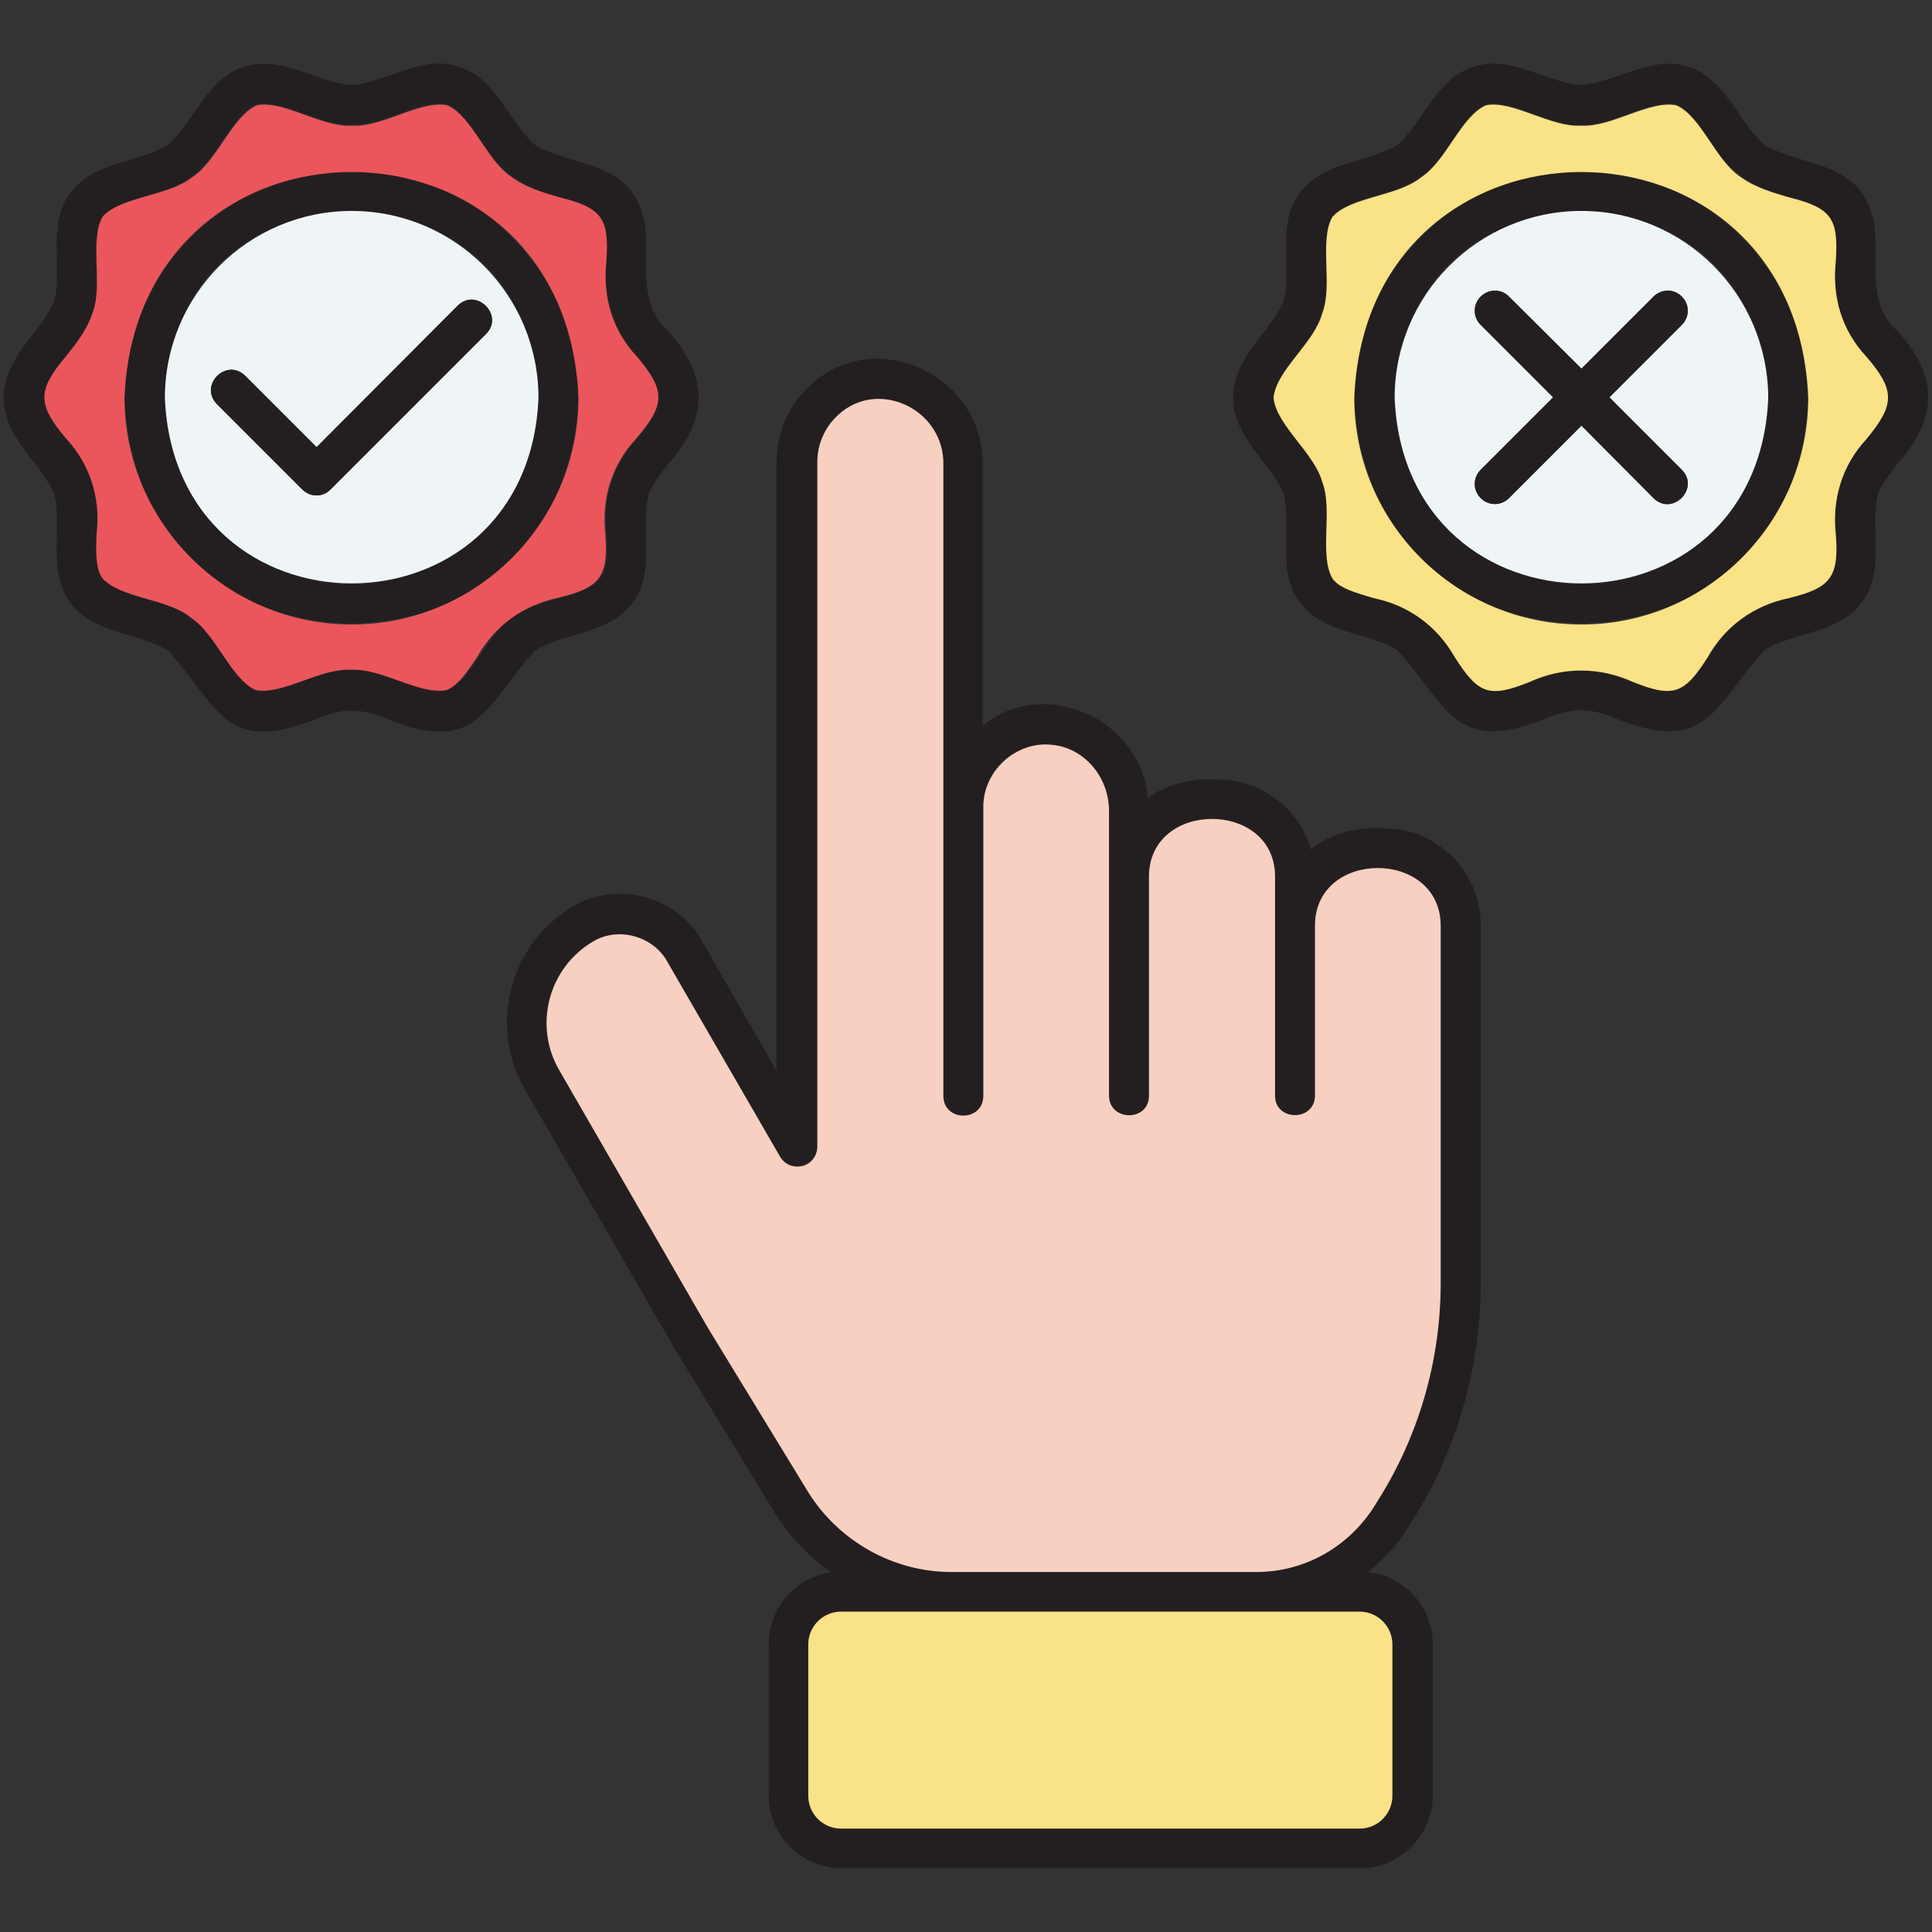 <svg id="Layer_1" enable-background="new 0 0 512 512" viewBox="0 0 512 512" xmlns="http://www.w3.org/2000/svg"><rect x="0" y="0" width="512" height="512" fill="#333333" stroke="none"/><g><g><path d="m93.2 45.2c-33.2 0-60.2 27-60.2 60.2 3.3 79.7 117 79.8 120.3 0 0-33.2-27-60.2-60.1-60.2zm0 109.6c-27.3 0-49.5-22.2-49.5-49.5 2.6-65.6 96.4-65.6 99 0 0 27.3-22.3 49.5-49.5 49.5z" fill="#231f20"/></g><g><path d="m177.2 87.9c-11.3-10.2-1.4-25-9.5-36.7-5.9-8.4-18.3-8.1-25.9-12.8-6.8-5.8-10.2-17.7-20.2-20.7-9.7-3.4-19.6 4.4-28.4 4.8-8.9-.5-18.8-8.1-28.5-4.8-9.9 3-13.4 14.9-20.2 20.7-7.6 4.7-20 4.4-25.9 12.8-6.2 8.2-2 20-4.2 28.5-3.4 8.3-13.6 15.2-13.4 25.7-.2 10.4 10 17.4 13.4 25.6 2.2 8.6-2 20.4 4.2 28.6 5.9 8.4 18.4 8.1 25.9 12.8 13 14.1 14.8 27.8 38.6 18.4 7.7-3.3 12.4-3.3 20.1 0 23.7 9.4 25.6-4.2 38.6-18.4 7.5-4.7 20-4.4 25.9-12.8 6.2-8.2 2-20 4.2-28.6.8-2.4 3-5.2 5.3-8.2 10.6-11.9 10.6-23 0-34.9zm-8.4 28.4c-6.4 6.9-9.1 15.8-8.1 25.1.9 11.4-1.3 14.4-12.4 17-4.4 1.3-8.9 2.6-12.6 5.3-6.8 4.4-10.5 16.2-17.2 19.2-7.1 1.3-17.2-5.9-25.2-5.4-8.1-.5-18.1 6.7-25.2 5.4-6.7-3-10.5-14.8-17.2-19.2-6.2-5.1-18.7-5-23.5-10.5-3.6-6.2.2-18.1-2.7-25.6-1.4-4.3-4.2-7.9-7-11.4-7.6-9-7.7-12.8 0-21.8 6.4-6.9 9.2-15.8 8.1-25.2-.2-4.8-.3-9.4 1.5-11.9 4.8-5.3 17.4-5.4 23.5-10.5 6.7-4.3 10.5-16.2 17.2-19.1 7.1-1.4 17.1 5.9 25.2 5.4 8 .5 18.1-6.8 25.2-5.4 3 1 5.6 4.8 8.3 8.9 4.6 8.2 12.3 13.7 21.5 15.6 11.2 2.8 13.3 5.4 12.4 17-1 9.4 1.7 18.3 8.1 25.2 7.7 9.1 7.7 12.8.1 21.9z" fill="#231f20"/></g><g><path d="m168.8 94.5c-6.5-6.9-9.1-15.8-8.1-25.2.8-11.5-1.2-14.2-12.4-17-4.4-1.3-8.9-2.6-12.6-5.3-6.7-4.3-10.5-16.2-17.2-19.1-7.1-1.4-17.2 5.9-25.2 5.4-8.1.5-18.1-6.8-25.2-5.4-6.7 3-10.5 14.8-17.2 19.1-6.3 5-18.9 5.1-23.7 10.4-3.6 6.3.2 18.2-2.7 25.6-1.4 4.3-4.2 7.9-7 11.4-7.6 9-7.7 12.7 0 21.8 6.4 6.9 9.2 15.9 8.1 25.1-.2 4.8-.3 9.4 1.5 11.9 4.8 5.4 17.4 5.4 23.5 10.5 6.7 4.4 10.5 16.2 17.2 19.2 7.1 1.3 17.1-5.9 25.2-5.4 8-.5 18.1 6.7 25.2 5.4 3-1 5.6-4.8 8.3-8.9 4.6-8.2 12.3-13.7 21.5-15.6 11.1-2.7 13.3-5.6 12.4-17-1-9.3 1.7-18.2 8.1-25.1 7.9-9.1 7.9-12.8.3-21.8zm-75.6 71c-33.2 0-60.2-27-60.2-60.1 3.3-79.7 117-79.8 120.3 0 0 33.1-27 60.1-60.1 60.1z" fill="#ea565b"/></g><g><path d="m93.2 55.9c-27.3 0-49.5 22.2-49.5 49.5 2.7 65.6 96.3 65.6 99 0 0-27.4-22.3-49.5-49.5-49.5zm-5.6 73.8c-2.1 2.1-5.4 2.1-7.5 0l-22.6-22.6c-4.9-5 2.5-12.4 7.5-7.5 0 0 18.9 18.9 18.9 18.9l37.4-37.5c5-4.9 12.4 2.6 7.5 7.5 0 0-41.2 41.2-41.2 41.2z" fill="#eff5f6"/></g><g><path d="m128.8 88.5-41.2 41.2c-1 1.1-2.4 1.6-3.7 1.6-1.4 0-2.7-.5-3.8-1.6l-22.6-22.6c-4.9-5 2.5-12.4 7.5-7.5 0 0 18.9 18.9 18.9 18.9l37.4-37.5c5-4.9 12.4 2.6 7.5 7.5z" fill="#231f20"/></g><g><path d="m419.1 45.2c-33.2 0-60.2 26.9-60.2 60.1 3.3 79.7 117 79.8 120.3 0 0-33.1-27-60.1-60.1-60.1zm0 109.6c-27.3 0-49.5-22.2-49.5-49.5 2.6-65.6 96.4-65.6 99 0-.1 27.3-22.3 49.5-49.5 49.5z" fill="#231f20"/></g><g><path d="m503 87.9c-11.3-10.2-1.4-25-9.5-36.7-5.9-8.4-18.3-8.1-25.9-12.8-6.8-5.8-10.3-17.7-20.2-20.7-9.6-3.3-19.6 4.4-28.4 4.8-8.9-.5-18.8-8.1-28.5-4.8-9.9 3-13.4 14.9-20.2 20.7-7.6 4.7-20 4.4-25.9 12.8-6.2 8.2-2 20-4.2 28.5-3.4 8.2-13.6 15.2-13.4 25.6-.2 10.4 10 17.4 13.4 25.6 2.2 8.6-2 20.4 4.2 28.6 5.9 8.4 18.4 8.1 25.9 12.8 13 14.1 14.8 27.8 38.6 18.4 7.7-3.3 12.4-3.3 20.1 0 23.7 9.4 25.6-4.2 38.6-18.4 7.5-4.8 20-4.4 25.9-12.8 6.2-8.2 2-20 4.2-28.6.8-2.4 3-5.2 5.3-8.2 10.6-11.8 10.7-22.9 0-34.8zm-8.4 28.4c-6.4 6.9-9.1 15.8-8.1 25.1.9 11.4-1.3 14.4-12.4 17-4.4 1.3-8.9 2.6-12.6 5.3-6.8 4.4-10.5 16.2-17.3 19.2-7 1.3-17.2-5.9-25.1-5.4-8.1-.5-18.1 6.8-25.2 5.4-6.6-3-10.5-14.8-17.2-19.2-6.2-5.1-18.7-5-23.5-10.5-3.6-6.2.2-18.1-2.7-25.6-1.4-4.3-4.2-7.9-7-11.4-7.6-9-7.7-12.8 0-21.8 6.4-6.9 9.2-15.8 8.1-25.2-.2-4.8-.3-9.4 1.5-11.9 4.8-5.3 17.4-5.4 23.5-10.5 6.7-4.3 10.5-16.2 17.2-19.1 7.1-1.4 17.1 5.9 25.2 5.4 8 .5 18.1-6.8 25.2-5.4 3 1 5.6 4.8 8.3 8.9 4.6 8.2 12.3 13.7 21.5 15.6 11.2 2.8 13.3 5.4 12.4 17-1 9.4 1.7 18.3 8.1 25.2 7.8 9.1 7.8 12.8.1 21.9z" fill="#231f20"/></g><g><path d="m494.6 94.5c-6.5-6.9-9.1-15.8-8.1-25.2.8-11.5-1.2-14.2-12.4-17-4.4-1.3-8.9-2.6-12.7-5.3-6.7-4.3-10.5-16.2-17.2-19.1-7.1-1.4-17.2 5.9-25.2 5.4-8.1.5-18.1-6.8-25.2-5.4-6.7 3-10.5 14.8-17.2 19.1-6.2 5.1-18.7 5.1-23.5 10.5-3.6 6.3.2 18.2-2.7 25.6-2.1 7.8-12.2 15-12.9 22.3.7 7.3 10.8 14.6 12.9 22.3 2.9 7.4-.9 19.3 2.7 25.6 1.8 2.6 6.2 3.8 10.9 5.2 9.3 1.9 16.8 7.4 21.5 15.6 6.2 9.8 9.1 11 19.9 6.6 8.7-4 18.5-4 27.3 0 10.8 4.4 13.8 3.1 19.9-6.6 4.6-8.2 12.3-13.7 21.5-15.6 11.1-2.7 13.3-5.6 12.4-17-1-9.3 1.7-18.2 8.1-25.1 7.6-9.2 7.7-12.9 0-21.9zm-75.5 71c-33.2 0-60.2-26.9-60.2-60.1 3.3-79.7 117-79.8 120.3 0 0 33.1-27 60.1-60.1 60.1z" fill="#fae286"/></g><g><path d="m419.1 55.9c-27.3 0-49.5 22.2-49.5 49.5 2.7 65.6 96.3 65.6 99 0-.1-27.4-22.3-49.5-49.5-49.5zm26.6 68.6c4.9 5-2.6 12.4-7.5 7.5 0 0-19.1-19.2-19.1-19.2l-19.2 19.2c-2.1 2.1-5.4 2.1-7.5 0s-2.1-5.4 0-7.5l19.2-19.2-19.2-19.2c-2.1-2.1-2.1-5.4 0-7.5s5.5-2.1 7.5 0l19.2 19.1 19.1-19.1c2.1-2.1 5.5-2.1 7.5 0 2.1 2.1 2.1 5.4 0 7.5l-19.2 19.2z" fill="#eff5f6"/></g><g><path d="m373 405c12.7-19.3 19.4-41.9 19.4-65.1v-94.8c0-14.1-11.5-25.6-25.6-25.6-7-.4-14.2 1.2-19.4 5.6-3.1-10.7-12.9-18.5-24.6-18.5-6.6-.4-13.5 1-18.6 4.9-1.8-21-27.5-32.5-43.8-19.2v-69c.4-23.9-28.4-37.3-45.7-21.2-5.6 5.2-8.9 12.5-8.9 20.3v161.4l-19.8-34.5c-6.4-11.7-22.7-16.1-34.1-9.1-16.8 9.8-22.6 31.6-12.8 48.5l39.5 68.4 26.6 43.6c3.9 6.4 9 11.7 15 16-9.3 1.3-16.5 9.3-16.5 19v40.1c0 10.6 8.7 19.3 19.3 19.3h137.4c10.6 0 19.3-8.7 19.3-19.3v-40.1c0-9.9-7.5-18-17.1-19.1 3.9-3.2 7.6-7 10.4-11.6zm-4 30.8v40.1c0 4.8-3.9 8.7-8.7 8.7h-137.4c-4.8 0-8.7-3.9-8.7-8.7v-40.1c0-4.8 3.9-8.7 8.7-8.7h137.4c4.8 0 8.7 3.9 8.7 8.7zm-5-36.5c-6.8 10.7-18.4 17.2-31.1 17.2h-80.8c-15.4 0-29.9-8.2-38-21.3l-26.5-43.4-39.4-68.3c-6.9-11.9-2.8-27.2 9-34.1 6.6-4 15.9-1.4 19.6 5.3 0 0 29.9 51.7 29.9 51.7 2.5 4.7 10.1 2.6 9.9-2.7v-181.3c.8-22.4 32.9-22 33.3.9v167.1c0 7 10.6 7 10.6 0v-76.4c.9-22.4 33-21.9 33.3 1v75.4c0 3 2.4 5.3 5.3 5.3 3 0 5.3-2.3 5.3-5.3v-58.2c0-8.2 6.7-14.9 14.9-14.9 9.5-1.1 18.4 4.9 18.4 14.9v58.2c0 3 2.3 5.3 5.3 5.3 2.9 0 5.3-2.3 5.3-5.3v-45.2c0-10 9-16.1 18.4-14.9 8.2 0 14.9 6.7 14.9 14.9v94.8c.2 21-6 41.7-17.6 59.3z" fill="#231f20"/></g><g><path d="m369 435.8v40.1c0 4.8-3.9 8.7-8.7 8.7h-137.4c-4.8 0-8.7-3.9-8.7-8.7v-40.1c0-4.8 3.9-8.7 8.7-8.7h137.4c4.8 0 8.7 3.9 8.7 8.7z" fill="#fae286"/></g><g><path d="m381.8 245.2v94.8c0 20.5-5.8 40.6-16.8 57.9-6.7 11.5-18.7 18.7-32.1 18.7h-80.8c-15.4 0-29.9-8.2-38-21.3l-26.5-43.4-39.4-68.3c-6.9-11.9-2.8-27.2 9-34.1 6.6-4 15.9-1.4 19.6 5.3 0 0 29.9 51.7 29.9 51.7 1.2 2.1 3.6 3.1 6 2.5 2.3-.6 3.9-2.7 3.9-5.2v-181.4c0-4.7 2-9.2 5.5-12.4 10.5-9.9 28.3-1.5 27.9 13.3v167.1c0 7 10.6 7 10.6 0v-76.4c-.2-9.6 8.8-17.8 18.3-16.6 8.4.8 15 8.5 15 17.5v75.4c0 7 10.7 7 10.6 0v-58.2c.2-20.1 33.2-20.1 33.4 0v58.2c-.1 6.9 10.6 7 10.6 0v-45.2c.2-20.1 33.1-20.1 33.3.1z" fill="#f7d0c1"/></g><g><path d="m445.7 124.5c4.9 5-2.6 12.4-7.5 7.5 0 0-19.1-19.2-19.1-19.2l-19.2 19.2c-2.1 2.1-5.4 2.1-7.5 0s-2.1-5.4 0-7.5l19.2-19.2-19.2-19.2c-2.1-2.1-2.1-5.4 0-7.5s5.5-2.1 7.5 0l19.2 19.1 19.1-19.1c2.1-2.1 5.5-2.1 7.5 0 2.1 2.1 2.1 5.4 0 7.5l-19.2 19.2z" fill="#231f20"/></g></g></svg>